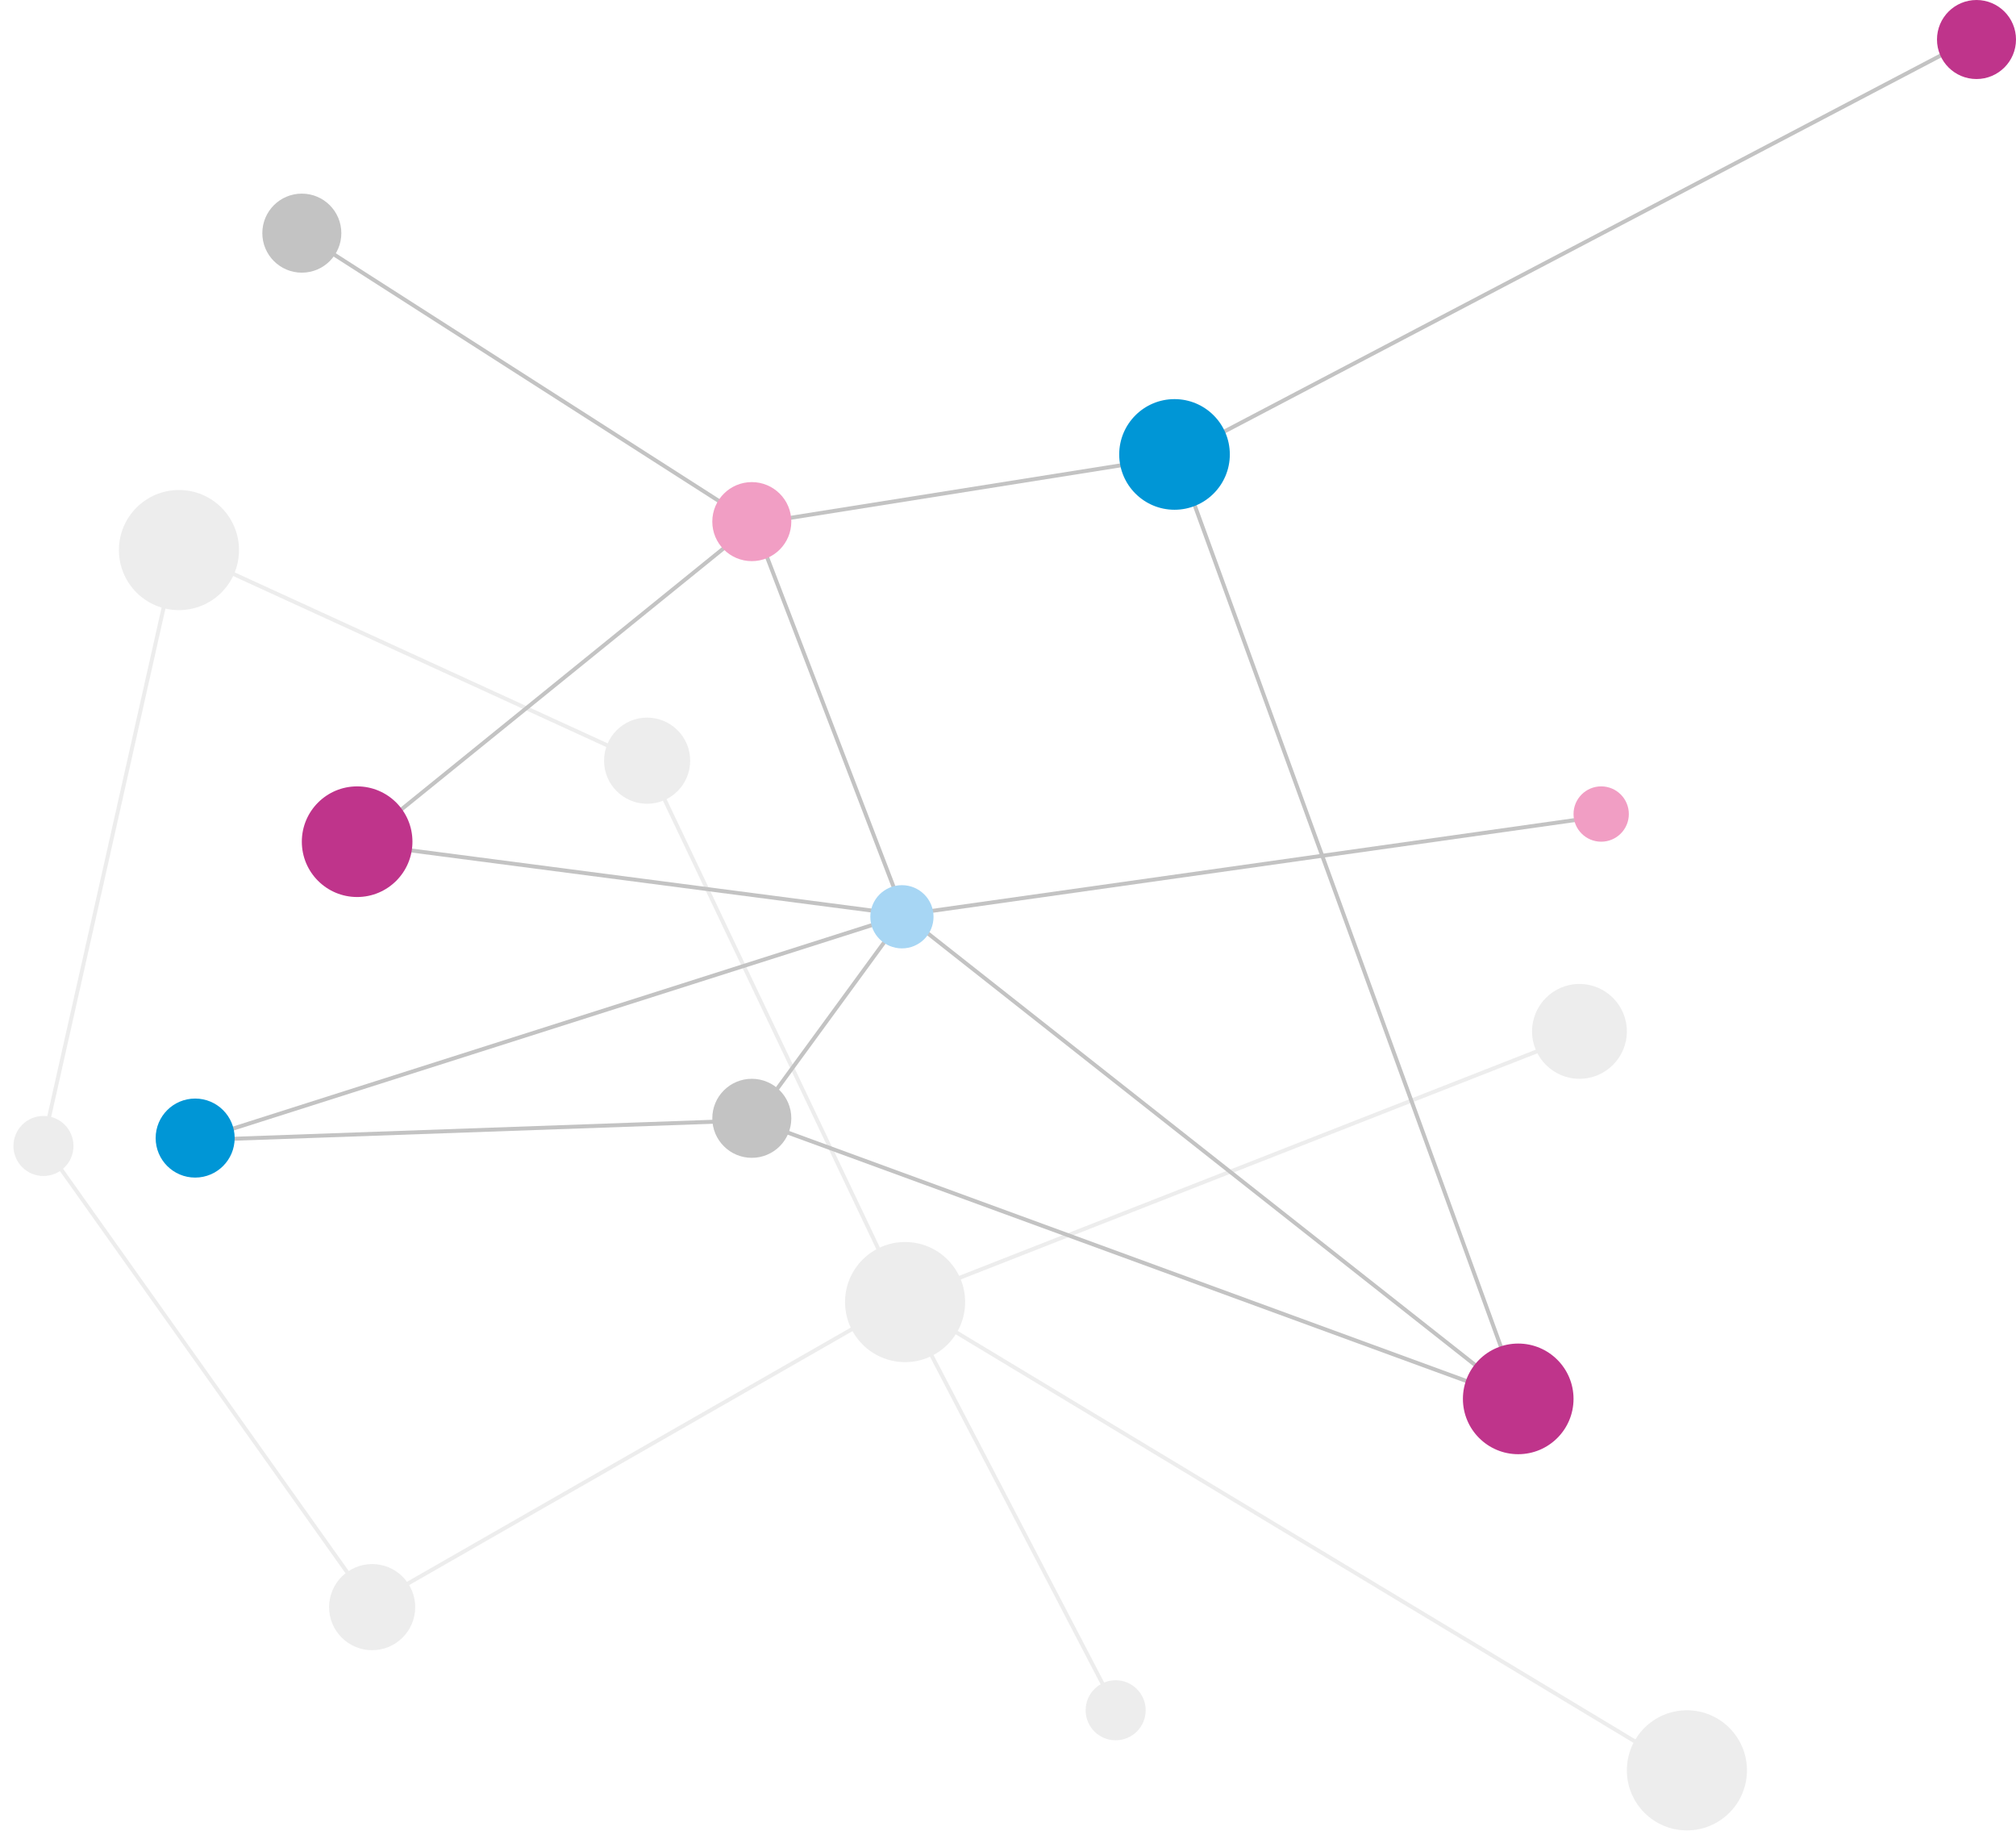 <?xml version="1.0" encoding="utf-8"?>
<!-- Generator: Adobe Illustrator 27.3.1, SVG Export Plug-In . SVG Version: 6.00 Build 0)  -->
<svg version="1.1" id="Layer_1" xmlns:v="https://vecta.io/nano"
	 xmlns="http://www.w3.org/2000/svg" xmlns:xlink="http://www.w3.org/1999/xlink" x="0px" y="0px" viewBox="0 0 510.3 463.3"
	 style="enable-background:new 0 0 510.3 463.3;" xml:space="preserve">
<style type="text/css">
	.st0{fill:none;stroke:#C3C3C3;}
	.st1{fill:#BF348B;}
	.st2{fill:#0096D6;}
	.st3{fill:#C3C3C3;}
	.st4{fill:#F19EC4;}
	.st5{fill:#A7D6F4;}
	.st6{opacity:0.3;}
</style>
<g>
	<path class="st0" d="M76.9,59.5l114,73 M90.9,213.5l100-81 M228.9,231.5l-38-99 M297.9,115.5l-107,17 M228.9,231.5l-38,52
		 M228.9,231.5l-179,57"/>
	<path class="st0" d="M228.9,231.5l-138-18 M190.9,283.5l-141,5 M190.9,283.5l194,71"/>
	<path class="st0" d="M228.9,231.5l156,123"/>
	<path class="st0" d="M297.9,115.5l87,239 M297.9,115.5l202-106"/>
</g>
<circle class="st1" cx="90.4" cy="213" r="14"/>
<circle class="st2" cx="297.3" cy="115" r="14"/>
<circle class="st1" cx="384.3" cy="354" r="14"/>
<g>
	<circle class="st3" cx="190.3" cy="283" r="10"/>
	<circle class="st3" cx="76.4" cy="59" r="10"/>
</g>
<path class="st0" d="M228.9,231.5l177-25"/>
<circle class="st4" cx="405.3" cy="206" r="7"/>
<circle class="st5" cx="228.3" cy="232" r="8"/>
<circle class="st2" cx="49.4" cy="288" r="10"/>
<circle class="st4" cx="190.3" cy="132" r="10"/>
<g class="st6">
	<g>
		<path class="st0" d="M228.5,329l198.3,119.5 M400.4,261.6L228.5,329 M10.9,289.5l82.9,116.7 M93.7,406.2L228.5,329 M282.9,433.4
			L228.5,329 M44.8,138.7L161.1,192"/>
		<path class="st0" d="M44.8,138.7L10.9,289.5 M163.3,192l65.2,137"/>
	</g>
	<g>
		<circle class="st3" cx="229.1" cy="329.5" r="15.2"/>
		<circle class="st3" cx="163.8" cy="192.5" r="10.9"/>
		<circle class="st3" cx="45.3" cy="139.2" r="15.2"/>
		<circle class="st3" cx="11" cy="290" r="7.6"/>
		<circle class="st3" cx="94.2" cy="406.7" r="10.9"/>
		<circle class="st3" cx="282.4" cy="432.8" r="7.6"/>
		<circle class="st3" cx="427" cy="448" r="15.2"/>
		<circle class="st3" cx="399.8" cy="261" r="12"/>
	</g>
</g>
<circle class="st1" cx="500.3" cy="10" r="10"/>
</svg>
